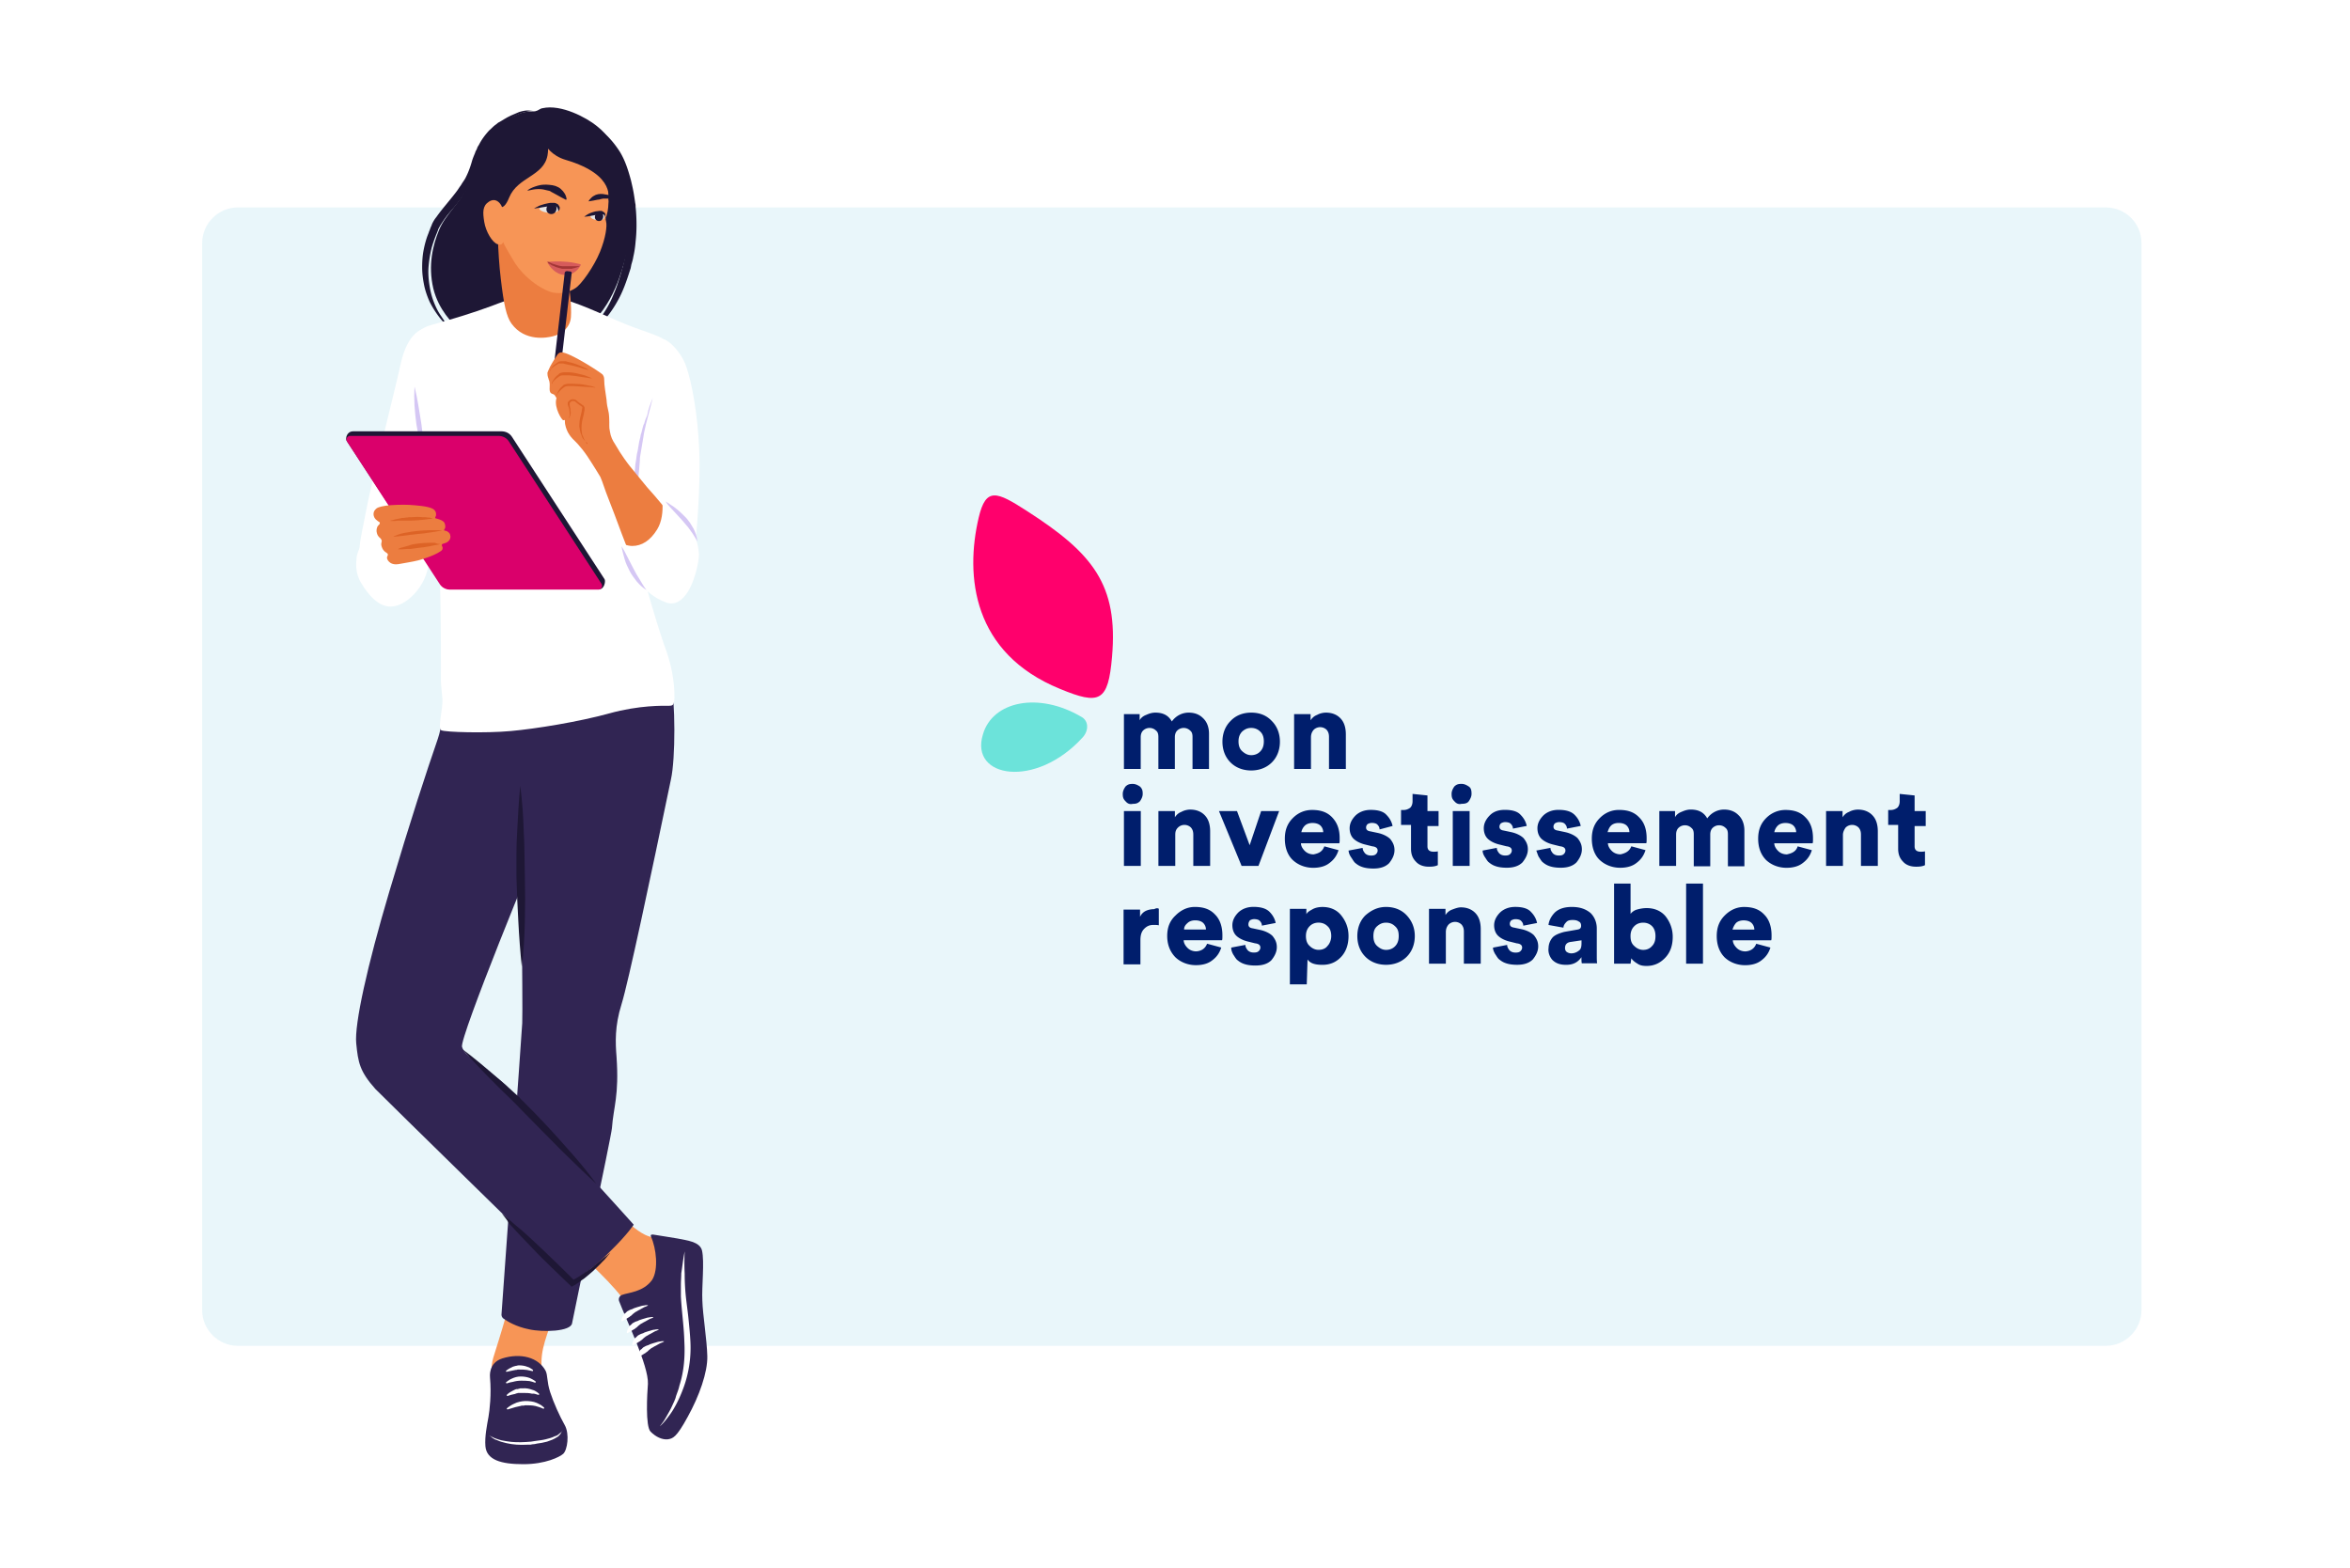 <svg xmlns="http://www.w3.org/2000/svg" viewBox="0 0 700 467"><path fill="#fff" d="M0 0h700v467H0z"></path><path fill="#d5eef6" d="M627.27 61.79H70.84c-5.82 0-10.62 4.79-10.62 10.62v317.83c0 5.82 4.79 10.62 10.62 10.62h556.43c5.82 0 10.62-4.79 10.62-10.62V72.41c0-5.94-4.79-10.62-10.62-10.62Z" opacity=".5"></path><path fill="#001e6c" d="M339.81 229.04h-5.02v-16.33h4.68v1.83c.34-.68 1.03-1.26 1.94-1.6 1.03-.46 1.83-.68 2.74-.68 2.28 0 3.88.8 4.91 2.63 1.14-1.6 2.97-2.63 5.02-2.63 1.6 0 3.08.46 4.22 1.6 1.14 1.03 1.83 2.63 1.83 4.68v10.5h-4.91v-9.48c0-.8-.11-1.48-.69-1.94-.46-.46-1.14-.8-1.94-.8s-1.48.34-1.94.8-.69 1.14-.69 1.94v9.48h-4.91v-9.48c0-.8-.11-1.48-.69-1.94-.46-.46-1.14-.8-1.94-.8s-1.48.34-1.94.8-.69 1.14-.69 1.94v9.48Zm32.88-16.78c2.51 0 4.57.8 6.16 2.51 1.6 1.6 2.4 3.77 2.4 6.16s-.8 4.57-2.4 6.16c-1.6 1.6-3.77 2.4-6.16 2.4s-4.57-.8-6.16-2.4c-1.6-1.6-2.4-3.77-2.4-6.16s.8-4.57 2.4-6.16c1.6-1.71 3.77-2.51 6.16-2.51Zm0 12.67c1.03 0 1.94-.34 2.63-1.03.69-.68 1.14-1.6 1.14-3.08 0-1.26-.34-2.28-1.14-2.97-.69-.68-1.6-1.03-2.63-1.03s-1.83.34-2.63 1.03c-.69.68-1.14 1.6-1.14 2.97 0 1.26.34 2.28 1.14 2.97.91.8 1.71 1.14 2.63 1.14Zm17.81-5.25v9.36h-5.02v-16.33h4.91v1.83c.46-.68 1.03-1.26 1.94-1.6.8-.46 1.83-.68 2.63-.68 1.94 0 3.42.68 4.45 1.83s1.48 2.74 1.48 4.68v10.27h-5.02v-9.48c0-.8-.11-1.48-.69-2.17-.46-.46-1.14-.8-1.94-.8s-1.48.34-1.94.8c-.57.68-.8 1.37-.8 2.28Zm-55.26 18.95c-.69-.68-.8-1.26-.8-2.17 0-.8.34-1.48.8-2.17.69-.68 1.26-.8 2.17-.8.8 0 1.48.34 2.17.8.69.68.8 1.26.8 2.17 0 .8-.34 1.48-.8 2.17-.69.68-1.26.8-2.17.8-.91.23-1.6-.11-2.17-.8Zm4.57 19.29h-5.02v-16.33h5.02v16.33Zm10.27-9.25v9.25h-5.02v-16.33h4.91v1.83c.46-.68 1.03-1.26 1.94-1.6.8-.46 1.83-.68 2.63-.68 1.94 0 3.42.68 4.45 1.83s1.48 2.74 1.48 4.68v10.27h-5.02v-9.25c0-.8-.11-1.48-.69-2.17-.46-.46-1.14-.8-1.94-.8s-1.48.34-1.94.8c-.69.68-.8 1.37-.8 2.17Zm30.94-7.08-6.16 16.33h-5.02l-6.74-16.33h5.37l3.77 10.16 3.42-10.16h5.37Zm13.47 10.5 4.22 1.14c-.46 1.48-1.26 2.74-2.63 3.77-1.26 1.03-2.97 1.48-4.91 1.48-2.28 0-4.45-.8-6.05-2.28-1.6-1.48-2.4-3.77-2.4-6.39s.8-4.57 2.4-6.16c1.6-1.6 3.54-2.4 5.71-2.4 2.63 0 4.57.68 6.05 2.28 1.48 1.6 2.17 3.54 2.17 6.16 0 .8 0 1.26-.11 1.48h-11.42c0 .8.46 1.6 1.14 2.28s1.6 1.03 2.63 1.03c1.71-.34 2.63-.91 3.2-2.4Zm-6.85-4.22h6.51c0-.8-.34-1.48-.8-1.94s-1.26-.8-2.4-.8c-1.03 0-1.83.34-2.28.8a3.66 3.66 0 0 0-1.03 1.94Zm14.04 5.48 4.22-.8c0 .68.34 1.14.69 1.6.46.46 1.03.68 1.83.68.69 0 1.14-.11 1.48-.46s.46-.68.46-1.03c0-.68-.46-1.14-1.6-1.26l-1.83-.46c-1.6-.34-2.97-1.03-3.77-1.83-.8-.8-1.14-1.94-1.14-3.08 0-1.48.69-2.74 1.83-3.88 1.14-1.03 2.63-1.6 4.45-1.6 2.17 0 3.77.46 4.68 1.48 1.03 1.03 1.6 2.17 1.83 3.31l-3.88 1.03c0-.68-.34-1.14-.69-1.48s-1.03-.46-1.6-.46c-.46 0-.8.11-1.26.34-.34.34-.46.68-.46 1.03 0 .68.46 1.03 1.26 1.14l2.17.46c1.6.34 2.97 1.03 3.77 1.83.8 1.03 1.26 1.94 1.26 3.31 0 1.48-.69 2.74-1.6 3.88-1.14 1.14-2.74 1.6-4.68 1.6-1.14 0-2.28-.11-3.31-.46-1.03-.34-1.6-.8-2.17-1.26-.46-.46-.8-1.14-1.14-1.6-.69-1.03-.69-1.48-.8-2.05Zm23.52-16.44v4.68h3.31v4.45h-3.31v6.05c0 1.14.69 1.6 1.83 1.6.34 0 .8 0 1.26-.11v4.11c-.69.34-1.48.46-2.63.46-1.6 0-2.97-.46-3.88-1.48-1.03-1.03-1.48-2.28-1.48-3.88v-7.08h-2.97v-4.45h.8c.8 0 1.48-.34 1.94-.68.46-.46.69-1.14.69-1.94v-2.17l4.45.46Zm7.99 1.71c-.69-.68-.8-1.26-.8-2.17 0-.8.34-1.48.8-2.17.69-.68 1.26-.8 2.17-.8.8 0 1.48.34 2.17.8s.8 1.26.8 2.17c0 .8-.34 1.48-.8 2.17-.46.68-1.26.8-2.17.8-.91.23-1.6-.11-2.17-.8Zm4.57 19.29h-5.02v-16.33h5.02v16.33Zm3.88-4.57 4.22-.8c0 .68.34 1.14.69 1.6.46.46 1.03.68 1.83.68.69 0 1.14-.11 1.48-.46s.46-.68.46-1.03c0-.68-.46-1.14-1.6-1.26l-1.83-.46c-1.6-.34-2.97-1.03-3.77-1.83-.8-.8-1.14-1.94-1.14-3.08 0-1.48.69-2.74 1.83-3.88s2.63-1.6 4.45-1.6c2.17 0 3.77.46 4.68 1.48 1.03 1.03 1.6 2.17 1.83 3.31l-4.11.8c0-.68-.34-1.14-.69-1.48s-1.03-.46-1.6-.46c-.46 0-.8.11-1.26.34-.34.34-.46.68-.46 1.03 0 .68.46 1.03 1.26 1.14l2.17.46c1.6.34 2.97 1.03 3.77 1.83.8 1.03 1.26 1.94 1.26 3.31 0 1.48-.69 2.74-1.6 3.88-1.14 1.14-2.74 1.6-4.68 1.6-1.14 0-2.28-.11-3.31-.46-1.03-.34-1.6-.8-2.17-1.26-.46-.46-.8-1.14-1.14-1.6-.46-.8-.57-1.26-.57-1.83Zm15.98 0 4.22-.8c0 .68.34 1.14.69 1.6.46.46 1.03.68 1.83.68.69 0 1.14-.11 1.48-.46.34-.34.46-.68.46-1.03 0-.68-.46-1.14-1.6-1.26l-1.83-.46c-1.6-.34-2.97-1.03-3.77-1.83-.8-.8-1.14-1.94-1.14-3.08 0-1.48.69-2.74 1.83-3.88 1.14-1.03 2.63-1.6 4.45-1.6 2.17 0 3.77.46 4.79 1.48 1.03 1.03 1.6 2.17 1.83 3.31l-4.11.8c0-.68-.34-1.14-.69-1.48s-1.03-.46-1.6-.46c-.46 0-.8.11-1.26.34-.34.34-.46.68-.46 1.03 0 .68.46 1.03 1.26 1.14l2.17.46c1.6.34 2.97 1.03 3.77 1.83.8 1.03 1.26 1.94 1.26 3.31 0 1.48-.69 2.74-1.6 3.88-1.14 1.14-2.74 1.6-4.68 1.6-1.14 0-2.28-.11-3.31-.46-1.03-.34-1.6-.8-2.17-1.26-.46-.46-.8-1.14-1.14-1.6-.34-.8-.46-1.26-.69-1.83Zm28.31-1.26 4.22 1.14c-.46 1.48-1.26 2.74-2.63 3.77-1.26 1.03-2.97 1.48-4.91 1.48-2.28 0-4.45-.8-6.05-2.28-1.6-1.48-2.4-3.77-2.4-6.39s.8-4.57 2.4-6.16c1.6-1.6 3.54-2.4 5.71-2.4 2.63 0 4.57.68 6.05 2.28 1.48 1.48 2.17 3.54 2.17 6.16 0 .8 0 1.26-.11 1.48h-11.42c0 .8.46 1.6 1.14 2.28s1.6 1.03 2.63 1.03c1.48-.34 2.63-.91 3.2-2.4Zm-7.08-4.22h6.51c0-.8-.34-1.48-.8-1.94s-1.26-.8-2.4-.8c-1.03 0-1.83.34-2.28.8-.57.57-.8 1.26-1.03 1.94Zm20.44 10.05h-5.02v-16.33h4.68v1.83c.34-.68 1.03-1.26 1.94-1.6 1.03-.46 1.83-.68 2.74-.68 2.28 0 3.88.8 4.91 2.63 1.14-1.6 2.97-2.63 5.02-2.63 1.6 0 3.08.46 4.22 1.6 1.14 1.03 1.83 2.63 1.83 4.68v10.62h-4.91v-9.48c0-.8-.11-1.48-.69-1.94-.46-.46-1.14-.8-1.94-.8s-1.48.34-1.94.8-.69 1.14-.69 1.94v9.48h-4.91v-9.48c0-.8-.11-1.48-.69-1.94-.46-.46-1.14-.8-1.94-.8s-1.48.34-1.94.8-.69 1.14-.69 1.94v9.36Zm36.19-5.82 4.22 1.14c-.46 1.48-1.26 2.74-2.63 3.77-1.26 1.03-2.97 1.48-4.91 1.48-2.28 0-4.45-.8-6.05-2.28-1.6-1.6-2.4-3.77-2.4-6.39s.8-4.57 2.4-6.16c1.6-1.6 3.65-2.4 5.71-2.4 2.63 0 4.57.68 6.05 2.28 1.48 1.48 2.17 3.54 2.17 6.16 0 .8 0 1.26-.11 1.48h-11.42c0 .8.46 1.6 1.14 2.28s1.6 1.03 2.63 1.03c1.6-.34 2.74-.91 3.2-2.4Zm-6.96-4.22h6.51c0-.8-.34-1.48-.8-1.94s-1.26-.8-2.4-.8c-1.03 0-1.83.34-2.28.8a3.66 3.66 0 0 0-1.03 1.94Zm20.44.8v9.25h-5.02v-16.33h4.91v1.83c.46-.68 1.03-1.26 1.94-1.6.8-.46 1.83-.68 2.63-.68 1.94 0 3.42.68 4.45 1.83s1.48 2.74 1.48 4.68v10.27h-5.02v-9.25c0-.8-.11-1.48-.69-2.17-.46-.46-1.14-.8-1.94-.8s-1.48.34-1.94.8c-.46.68-.8 1.37-.8 2.17Zm21.35-11.76v4.68h3.31v4.45h-3.31v6.05c0 1.14.69 1.6 1.83 1.6.34 0 .8 0 1.26-.11v4.11c-.69.34-1.48.46-2.63.46-1.6 0-2.97-.46-3.88-1.48-1.03-1.03-1.48-2.28-1.48-3.88v-7.08h-2.97v-4.45h.8c.8 0 1.48-.34 1.94-.68.46-.46.69-1.14.69-1.94v-2.17l4.45.46ZM345.18 270.7v4.91c-.46-.11-1.03-.11-1.6-.11-1.14 0-1.94.34-2.74 1.14-.8.8-1.14 1.83-1.14 3.42v7.19h-5.02v-16.33h4.91v2.17c.34-.8 1.03-1.48 1.83-1.83.8-.34 1.6-.46 2.4-.46.57-.34 1.03-.34 1.37-.11Zm14.38 10.39 4.22 1.14c-.46 1.48-1.26 2.74-2.63 3.77-1.26 1.03-2.97 1.48-4.91 1.48-2.28 0-4.45-.8-6.05-2.28-1.6-1.6-2.51-3.77-2.51-6.39s.8-4.57 2.51-6.16c1.6-1.6 3.54-2.51 5.71-2.51 2.63 0 4.57.68 6.05 2.28 1.48 1.48 2.17 3.65 2.17 6.16 0 .8 0 1.26-.11 1.48h-11.42c0 .8.46 1.6 1.14 2.28s1.6 1.03 2.63 1.03c1.48-.11 2.63-.8 3.2-2.28Zm-6.85-4.22h6.51c0-.8-.34-1.48-.8-1.94s-1.26-.8-2.4-.8c-1.03 0-1.83.34-2.28.8-.8.68-1.03 1.26-1.03 1.94Zm14.04 5.37 4.22-.8c0 .68.34 1.14.69 1.6.46.46 1.03.68 1.83.68.69 0 1.14-.11 1.48-.46.34-.34.46-.68.46-1.03 0-.68-.46-1.14-1.6-1.26l-1.83-.46c-1.6-.34-2.97-1.03-3.77-1.83-.8-.8-1.14-1.94-1.14-3.08 0-1.48.69-2.74 1.83-3.88 1.14-1.03 2.63-1.6 4.45-1.6 2.17 0 3.77.46 4.79 1.48 1.03 1.03 1.6 2.17 1.83 3.31l-4.11.8c0-.68-.34-1.14-.69-1.48s-1.03-.46-1.6-.46c-.46 0-.8.11-1.26.34-.34.46-.46.8-.46 1.26 0 .68.46 1.03 1.26 1.14l2.17.46c1.6.34 2.97 1.03 3.77 1.83.8 1.03 1.26 1.94 1.26 3.31 0 1.48-.69 2.74-1.6 3.88-1.14 1.14-2.74 1.6-4.79 1.6-1.14 0-2.28-.11-3.31-.46-1.03-.34-1.6-.8-2.17-1.26-.46-.46-.8-1.14-1.14-1.6-.46-.91-.57-1.37-.57-2.05Zm22.49 10.96h-5.02v-22.49h4.91v1.6c.34-.68 1.03-1.03 1.83-1.48s1.83-.68 2.97-.68c2.28 0 4.22.8 5.59 2.51 1.26 1.6 2.17 3.54 2.17 6.16 0 2.4-.69 4.57-2.17 6.16-1.48 1.6-3.31 2.4-5.59 2.4s-3.65-.46-4.45-1.6l-.23 7.42Zm6.16-11.42c.69-.68 1.14-1.83 1.14-2.97 0-1.26-.34-2.28-1.14-2.97-.69-.68-1.6-1.03-2.63-1.03s-1.94.34-2.63 1.03-1.14 1.6-1.14 2.97c0 1.26.34 2.28 1.14 2.97.69.68 1.6 1.14 2.63 1.14s2.05-.34 2.63-1.14Zm17.47-11.64c2.4 0 4.57.8 6.16 2.51s2.4 3.77 2.4 6.16-.8 4.57-2.4 6.16c-1.6 1.6-3.77 2.4-6.16 2.4s-4.57-.8-6.16-2.4c-1.6-1.6-2.4-3.77-2.4-6.16s.8-4.57 2.4-6.16c1.83-1.6 3.77-2.51 6.16-2.51Zm0 12.79c1.03 0 1.94-.34 2.63-1.03.69-.68 1.14-1.6 1.14-3.08s-.34-2.28-1.14-2.97c-.69-.68-1.6-1.03-2.63-1.03s-1.83.34-2.63 1.03c-.8.68-1.14 1.6-1.14 2.97 0 1.26.34 2.28 1.14 2.97.91.8 1.71 1.14 2.63 1.14Zm17.81-5.25v9.36h-5.02v-16.33h4.91v1.83c.46-.68 1.03-1.26 1.94-1.6s1.83-.68 2.63-.68c1.94 0 3.42.68 4.45 1.83s1.48 2.74 1.48 4.68v10.27h-5.02v-9.48c0-.8-.11-1.48-.69-2.17-.46-.46-1.14-.8-1.94-.8s-1.48.34-1.94.8c-.57.68-.8 1.37-.8 2.28Zm14.04 4.57 4.22-.8c0 .68.34 1.14.69 1.6.46.46 1.03.68 1.83.68.69 0 1.14-.11 1.48-.46.34-.34.46-.68.46-1.03 0-.68-.46-1.14-1.6-1.26l-1.83-.46c-1.6-.34-2.97-1.03-3.77-1.83-.8-.8-1.14-1.94-1.14-3.08 0-1.48.69-2.74 1.83-3.88 1.14-1.03 2.63-1.6 4.45-1.6 2.17 0 3.77.46 4.68 1.48 1.03 1.03 1.6 2.17 1.83 3.31l-4.11.8c0-.68-.34-1.14-.69-1.48s-1.03-.46-1.6-.46c-.46 0-.8.11-1.26.34-.34.34-.46.68-.46 1.03 0 .68.46 1.03 1.26 1.14l2.17.46c1.6.34 2.97 1.03 3.77 1.83.8 1.03 1.26 1.94 1.26 3.31 0 1.48-.69 2.74-1.6 3.88-1.14 1.14-2.74 1.6-4.68 1.6-1.14 0-2.28-.11-3.31-.46-1.03-.34-1.6-.8-2.17-1.26-.46-.46-.8-1.14-1.14-1.6-.34-.68-.57-1.14-.57-1.83Zm16.55.23c0-1.26.46-2.4 1.26-3.31.8-.8 2.17-1.26 3.42-1.6l3.88-.68c.8-.11 1.14-.46 1.14-1.14 0-.46-.11-1.03-.69-1.26-.46-.34-1.03-.46-1.83-.46s-1.48.11-1.94.68c-.46.46-.8 1.03-.8 1.6l-4.45-.8c.11-1.26.8-2.63 1.94-3.77 1.26-1.14 2.97-1.6 5.02-1.6 2.51 0 4.22.68 5.59 1.83 1.14 1.14 1.83 2.74 1.83 4.57v7.99c0 1.03 0 1.83.11 2.4h-4.57c-.11-.46-.11-1.03-.11-1.83-1.03 1.48-2.4 2.28-4.57 2.28-1.83 0-3.08-.46-4.11-1.48-.68-.8-1.26-1.94-1.14-3.42Zm6.85 1.48c.8 0 1.6-.34 2.17-.8.69-.46.8-1.26.8-2.4v-.68l-3.08.46c-1.26.11-1.83.8-1.83 1.83 0 .46.11.8.46 1.14.34.23.8.46 1.48.46Zm17.58 3.08h-4.91v-23.86h4.91v9.02c.34-.46 1.03-1.03 1.83-1.26s1.83-.46 2.97-.46c2.28 0 4.22.8 5.59 2.4 1.26 1.6 2.17 3.65 2.17 6.16s-.69 4.57-2.17 6.16c-1.48 1.6-3.31 2.51-5.59 2.51-1.03 0-1.94-.11-2.74-.68-.8-.46-1.48-1.03-1.83-1.6l-.23 1.6Zm7.42-8.22c0-1.26-.34-2.28-1.03-2.97-.69-.68-1.6-1.03-2.63-1.03s-1.94.34-2.63 1.03c-.69.68-1.14 1.6-1.14 2.97s.34 2.28 1.14 2.97c.69.68 1.6 1.14 2.63 1.14s1.94-.34 2.63-1.14c.68-.68 1.03-1.6 1.03-2.97Zm14.04 8.22h-4.91v-23.86h5.02v23.86h-.11Zm15.98-5.94 4.22 1.14c-.46 1.48-1.26 2.74-2.63 3.77-1.26 1.03-2.97 1.48-4.91 1.48-2.28 0-4.45-.8-6.05-2.28-1.6-1.6-2.4-3.77-2.4-6.39s.8-4.57 2.4-6.16c1.6-1.6 3.54-2.51 5.71-2.51 2.63 0 4.57.68 6.05 2.28 1.48 1.48 2.17 3.65 2.17 6.16 0 .8 0 1.26-.11 1.48h-11.42c0 .8.46 1.6 1.14 2.28s1.6 1.03 2.63 1.03c1.48-.11 2.63-.8 3.2-2.28Zm-7.08-4.22h6.51c0-.8-.34-1.48-.8-1.94s-1.26-.8-2.4-.8c-1.03 0-1.83.34-2.28.8-.57.68-.8 1.26-1.03 1.94Z"></path><path fill="#ff006c" d="M315.72 205.18c11.87 4.91 14.38 3.88 15.53-9.59 1.83-21.35-5.59-30.71-25.34-43.38-9.02-5.82-12.22-7.19-14.38 1.94-4.11 17.47-1.83 40.41 24.2 51.03Z"></path><path fill="#6ce3da" d="M322.46 219.68c1.83-1.94 1.94-4.91-.34-6.16-12.79-7.53-26.49-4.68-29.34 5.25-4 13.01 15.75 16.21 29.68.91Z"></path><path fill="#f79556" d="M169.48 377.57h-15.64c0 .46-.11.8-.11 1.14-.46 5.94-5.59 21.81-6.51 24.77-.91 2.74-1.14 4.79-.11 9.48 1.94 9.25 11.19 10.05 14.38 7.88 3.31-2.17.57-5.14-.11-13.13-.57-5.94 1.71-9.93 3.88-17.24.57-2.05 2.17-6.85 4.22-12.9ZM202.93 382.48c.11-1.03-.34-5.59-.69-9.13-.23-2.28-2.05-4-4.34-4.22-1.83-.11-3.88-.46-5.82-1.37-5.25-2.63-10.85-9.82-17.81-17.24l-11.87 14.61c7.08 5.48 12.22 10.05 13.59 11.42 6.96 6.74 13.36 13.36 14.27 20.21.57 6.85 12.44-12.56 12.67-14.27Z"></path><path fill="#312553" d="M145.96 410.33c0-.23-.57-4.34 3.65-5.71 5.48-1.71 10.73-.34 12.9 3.65.69 1.37.34 3.2 1.37 6.39s2.85 7.19 4.34 9.82c1.48 2.63.8 7.42-.46 8.56-1.03.91-5.25 3.08-11.87 3.08s-10.96-1.26-11.3-5.37c-.23-2.85.46-6.16.91-8.68.34-1.94.91-6.74.46-11.76ZM199.73 201.99c-1.37-6.28-4.45-16.9-4.45-16.9s-3.88 3.08-17.12 7.76-17.01 2.51-18.49 4c-1.37 1.6-3.77 37.79-4.22 44.18s.34 57.88.11 63.7c-.11 2.4-6.16 86.54-6.16 86.54-.11.57.11 1.14.57 1.48 1.14.8 3.65 2.4 7.65 3.2 4.11.91 12.44.68 12.79-1.83.34-2.05 11.76-56.05 11.87-58.11.46-6.39 2.17-9.59 1.37-21.23-.34-4.22-.57-9.13 1.48-15.64 2.05-6.62 8.56-37.33 14.73-67.01 1.37-6.16 1.37-23.29-.11-30.14Z"></path><path fill="#312553" d="M188.77 364.78s-35.62-39.61-39.96-43.15c-7.08-5.82-10.39-7.19-11.19-9.82-.8-2.63 22.15-58.91 24.66-63.93 2.51-4.91 2.63-51.37 2.63-51.37s-24.32 2.74-29 2.05c-4.68-.8-4 1.71-3.54 4.79v.57s.23 9.59-1.94 16.1c-3.42 9.93-7.99 23.75-14.5 45.67s-10.39 39.39-9.82 45.09c.57 5.71 1.03 8.33 5.71 13.59.91 1.03 58.57 57.42 58.57 57.42s5.48-2.97 11.42-9.13c5.14-5.02 6.96-7.88 6.96-7.88Z"></path><path fill="#1e1735" d="M149.5 361.47c1.03.8 1.94 1.6 2.85 2.4s1.83 1.6 2.85 2.4c1.83 1.6 3.65 3.31 5.48 5.02s3.54 3.42 5.37 5.14c1.71 1.71 3.54 3.42 5.25 5.25l-1.03-.11c.11-.11.23-.11.34-.23s.23-.11.34-.23c.23-.11.57-.34.8-.46s.57-.34.8-.46l.34-.23.34-.23a69.46 69.46 0 0 0 2.97-2.05c.23-.23.46-.34.69-.57.23-.23.46-.34.69-.57l.69-.57.69-.57c.46-.34.91-.8 1.48-1.14.46-.34.91-.8 1.37-1.14-.23.23-.34.46-.57.68s-.34.46-.57.68l-.57.68c-.23.23-.46.46-.69.68-.8.91-1.71 1.71-2.63 2.63-.91.8-1.83 1.6-2.85 2.4l-.34.23-.34.23c-.23.23-.46.34-.8.57-.23.23-.57.34-.8.57-.11.11-.23.11-.34.23s-.23.11-.46.23l-.57.34-.46-.46c-1.83-1.71-3.54-3.42-5.37-5.14-1.71-1.71-3.54-3.42-5.25-5.25s-3.42-3.54-5.14-5.37c-.8-.91-1.71-1.83-2.51-2.74-.46-.91-1.26-1.83-2.06-2.85Z"></path><path fill="#fff" d="M167.54 426.09c-.11.23-.34.34-.46.57-.23.11-.34.34-.57.46-.34.34-.8.57-1.26.68-.91.46-1.83.68-2.74.91-.91.23-1.94.34-2.85.46-.46.11-1.03.11-1.48.23-.46 0-1.03.11-1.48.11-1.94.11-3.88.11-5.82-.23-.91-.11-1.94-.34-2.85-.68-.46-.11-.91-.34-1.37-.57-.23-.11-.46-.23-.69-.34l-.11-.11h-.11c.11 0 .23.11.34.23-.11-.11-.11-.23-.23-.23l.11.11.11.11c.23.11.34.34.57.46.46.34.91.57 1.37.68.91.46 1.94.68 2.85.91 1.94.46 4 .57 6.05.46h.8c.23 0 .46 0 .8-.11.46 0 1.03-.11 1.48-.23.46-.11 1.03-.11 1.48-.23.46-.11 1.03-.23 1.48-.34 1.03-.34 1.94-.68 2.85-1.26.46-.23.8-.57 1.14-1.03 0-.11.34-.57.57-1.03ZM158.52 408.39c.23.11.34-.23.23-.34s-.23-.23-.46-.34c-.34-.23-.69-.46-1.14-.57-.8-.34-1.71-.46-2.51-.46-.23 0-.46 0-.69.11-.23 0-.46.11-.57.11-.46.11-.8.23-1.14.46-.57.23-1.03.57-1.48.91-.11.11 0 .34.11.34.57-.11 1.14-.23 1.6-.34.34-.11.69-.11 1.14-.23.23 0 .34 0 .57-.11h.57c.69 0 1.48 0 2.17.11.57.11 1.03.23 1.6.34ZM159.32 411.82c.23.11.34-.23.23-.34s-.34-.23-.46-.34c-.34-.23-.8-.46-1.26-.68-.91-.34-1.83-.46-2.74-.46s-1.83.23-2.74.68c-.57.23-1.14.68-1.6 1.03-.11.11 0 .34.23.34.57-.23 1.14-.34 1.83-.46.8-.23 1.6-.34 2.4-.34s1.6 0 2.51.11c.46.11 1.03.23 1.6.46ZM160.34 415.47c.23.11.34-.23.23-.34-.23-.11-.34-.34-.57-.46-.46-.34-.91-.57-1.37-.68-.91-.34-1.94-.57-2.97-.46h-.69l-.34.11c-.11 0-.23 0-.34.11h-.46c-.11 0-.23.11-.34.11-.23.11-.46.23-.69.34-.69.34-1.26.68-1.83 1.26-.11.11 0 .34.23.34.69-.23 1.37-.46 2.05-.57.11 0 .23 0 .34-.11l.34-.11c.11 0 .23 0 .34-.11h1.6c.91 0 1.71 0 2.63.23.46-.11 1.14.11 1.83.34ZM161.83 419.58c.23.11.34-.23.23-.34-.23-.23-.46-.34-.69-.57-.46-.34-1.03-.57-1.48-.8-1.03-.46-2.28-.57-3.42-.57-.57 0-1.14.11-1.71.23-.57.11-1.14.34-1.6.57-.8.34-1.48.8-2.17 1.37-.11.11 0 .34.23.34.8-.23 1.48-.46 2.28-.68.46-.11 1.03-.23 1.48-.34.11 0 .23 0 .34-.11h.34c.23 0 .46 0 .8-.11 1.03 0 2.05 0 3.08.23.8.23 1.6.46 2.28.8Z"></path><path fill="#1e1735" d="M177.58 352.57c-3.54-3.2-6.85-6.51-10.27-9.82-3.31-3.31-6.62-6.74-9.93-10.05-1.6-1.71-3.31-3.31-4.91-5.02-1.71-1.6-3.42-3.31-5.02-4.91-3.31-3.31-6.62-6.74-9.7-10.27 3.77 2.85 7.42 5.94 10.96 9.02.91.8 1.83 1.48 2.63 2.28.91.8 1.71 1.6 2.63 2.4.46.34.91.8 1.26 1.26.46.46.91.8 1.26 1.26l2.51 2.51c3.31 3.42 6.51 6.85 9.59 10.39 3.2 3.54 6.28 7.19 9.02 10.96Z"></path><path fill="#312553" d="M193.91 368.32c-.23-.57.23-.68.8-.57 1.94.34 5.25.8 7.08 1.14 2.74.57 6.62.91 7.31 3.54.8 3.42-.11 10.85.11 14.96.11 4.11 1.37 11.76 1.48 16.55.11 4.79-2.4 11.87-5.82 18.04-3.42 6.28-4.45 6.51-6.05 6.74-1.6.11-3.42-.68-5.02-2.28s-1.03-11.3-.8-14.27c.23-5.37-6.62-19.41-8.56-24.55-.34-.8.11-1.71.91-1.94 1.71-.68 6.28-.8 8.9-4.45 1.94-3.08 1.26-9.36-.34-12.9Z"></path><path fill="#fff" d="M185.12 393.55c0-.46.11-.91.34-1.37.11-.23.23-.34.34-.57s.23-.34.46-.46l.46-.46c.11-.11.34-.23.57-.34.34-.23.8-.34 1.14-.46.34-.23.8-.34 1.14-.46s.8-.23 1.14-.34c.34-.11.8-.23 1.14-.23.34-.11.8-.11 1.14-.11v.11c-.34.23-.69.34-1.03.46l-1.03.57c-.34.23-.69.34-1.03.57-.34.23-.69.34-.91.57-.34.23-.57.46-.8.68-.11.11-.23.23-.46.34-.11.11-.23.23-.46.34-.57.34-1.26.8-1.94 1.14h-.23ZM186.72 397.09c0-.46.11-.91.34-1.37.11-.23.23-.34.34-.57s.23-.34.46-.46l.46-.46c.11-.11.34-.23.57-.34.34-.23.8-.34 1.14-.46.34-.23.8-.34 1.14-.46s.8-.23 1.14-.34c.34-.11.8-.23 1.14-.23.34-.11.8-.11 1.14-.11v.11c-.34.23-.69.34-1.03.46l-1.03.57c-.34.23-.69.34-1.03.57-.34.23-.69.34-.91.57-.34.23-.57.46-.8.68-.11.11-.23.23-.46.34-.11.11-.23.23-.46.34-.57.34-1.26.8-1.94 1.14h-.23ZM188.31 400.75c0-.46.11-.91.34-1.37.11-.23.23-.34.34-.57s.23-.34.46-.46l.46-.46c.11-.11.34-.23.57-.34.34-.23.8-.34 1.14-.46.34-.23.8-.34 1.14-.46s.8-.23 1.14-.34c.34-.11.8-.23 1.14-.23.34-.11.8-.11 1.14-.11v.11c-.34.23-.69.34-1.03.46l-1.03.57c-.34.23-.69.34-1.03.57-.34.23-.69.34-.91.57-.34.23-.57.46-.8.68-.11.11-.23.23-.46.34-.11.11-.23.23-.46.34-.57.34-1.26.8-1.94 1.14h-.23ZM189.91 404.28c0-.46.11-.91.34-1.37.11-.23.23-.34.34-.57s.23-.34.46-.46l.46-.46c.11-.11.34-.23.57-.34.34-.23.8-.34 1.14-.46.34-.23.8-.34 1.14-.46s.8-.23 1.14-.34c.34-.11.8-.23 1.14-.23.34-.11.8-.11 1.14-.11v.11c-.34.23-.69.34-1.03.46l-1.03.57c-.34.23-.69.34-1.03.57-.34.23-.69.34-.91.57-.34.23-.57.46-.8.68-.11.11-.23.23-.46.34-.11.11-.23.23-.46.34-.57.34-1.26.8-1.94 1.14h-.23ZM203.95 372.66a68.86 68.86 0 0 0 0 6.74c0 2.28.11 4.45.34 6.74.23 2.17.57 4.45.8 6.74.23 2.28.46 4.57.57 6.85s0 4.57-.34 6.85c-.34 2.28-.91 4.57-1.71 6.74-.8 2.17-1.71 4.22-2.85 6.16-.57 1.03-1.26 1.94-1.94 2.85-.69.91-1.48 1.83-2.28 2.51.34-.46.69-.91 1.03-1.37.34-.46.57-.91.91-1.48.57-1.03 1.14-1.94 1.6-2.97.23-.46.46-1.03.69-1.48.23-.57.46-1.03.57-1.6.34-1.03.8-2.05 1.03-3.2 1.37-4.22 1.71-8.68 1.48-13.13-.11-4.45-.8-8.9-1.03-13.47v-3.42c0-1.14.11-2.28.11-3.42.34-2.17.57-4.45 1.03-6.62Z"></path><path fill="#1e1735" d="M155.43 287.95c-.46-4.45-.8-8.9-1.03-13.47-.23-4.45-.46-8.9-.57-13.47v-6.74c0-2.28.11-4.45.23-6.74.23-4.45.46-9.02.91-13.47.57 4.45.91 8.9 1.03 13.47.11 2.28.23 4.45.23 6.74l.11 6.74c.11 4.45.11 8.9 0 13.47s-.34 9.02-.91 13.47ZM159.43 33.14c1.03-.23 1.37-.8 2.17-.91 5.59-1.26 13.13 2.85 16.1 5.25 7.08 5.48 8.45 14.5 9.36 20.55 1.6 10.16-.57 18.15-1.03 19.75-1.6 5.59-4.79 16.9-15.75 22.83-9.02 4.91-18.27 3.2-21.01 2.74-3.42-.57-8.33-1.6-12.9-5.59-1.48-1.37-5.71-5.37-7.31-11.87-1.6-6.96-.11-12.9 1.71-17.35 2.05-4.91 5.94-7.53 9.7-14.84 2.51-5.02 1.48-12.67 11.87-18.72 4.22-2.4 5.37-1.48 7.08-1.83Z"></path><path fill="#1e1735" d="M134.2 97.87c-1.37-1.03-2.51-2.28-3.54-3.65a28.824 28.824 0 0 1-2.74-4.45c-.69-1.6-1.26-3.2-1.6-4.91-.34-1.71-.57-3.42-.57-5.25 0-1.71.11-3.54.46-5.25.34-1.71.8-3.42 1.48-5.02.11-.46.34-.8.46-1.26l.23-.57c.11-.23.23-.46.23-.57.34-.8.8-1.6 1.37-2.28 1.03-1.48 2.17-2.85 3.2-4.11 1.03-1.26 2.17-2.63 3.08-3.88.23-.34.46-.68.69-1.03l.34-.46.34-.57c.23-.34.46-.68.69-1.03l.34-.57.11-.23c0-.11.11-.11.11-.23.69-1.37 1.26-2.97 1.71-4.57.23-.8.57-1.6.91-2.4.11-.46.34-.8.57-1.26.11-.46.34-.8.57-1.14.8-1.6 1.83-2.97 3.08-4.34.69-.57 1.26-1.26 1.94-1.71l.57-.46c.11-.11.34-.23.57-.34l1.14-.68c.34-.23.8-.46 1.14-.68l1.14-.57c.8-.34 1.6-.68 2.4-1.03.8-.23 1.71-.46 2.51-.46.91 0 1.71.23 2.51.11-.46.11-.8.11-1.26.11s-.8 0-1.26.11c-.8.11-1.6.34-2.4.68-.8.34-1.48.68-2.17 1.14l-1.03.68c-.34.23-.69.46-1.03.68l-1.03.8c-.11.11-.34.23-.46.34l-.46.46-1.71 1.71c-1.03 1.26-1.94 2.63-2.63 4.11-.69 1.48-1.14 2.97-1.6 4.68-.46 1.6-.91 3.31-1.71 4.91 0 .11-.11.23-.11.34l-.11.23-.34.57c-.23.34-.46.8-.69 1.14l-.34.57-.34.57c-.23.34-.46.68-.69 1.03-1.03 1.37-2.05 2.74-3.2 4.11-1.14 1.26-2.17 2.51-3.08 3.88-.46.68-.91 1.37-1.26 2.05-.11.23-.23.34-.23.57l-.23.57c-.11.34-.34.8-.46 1.14-.57 1.48-1.14 3.08-1.48 4.68-.34 1.6-.57 3.2-.69 4.79-.11 1.6 0 3.31.23 4.91s.57 3.2 1.14 4.79c.57 1.6 1.26 3.08 2.17 4.45.46.68.91 1.37 1.37 2.05.46.68 1.03 1.37 1.6 1.94ZM178.5 38.62c1.26.8 2.4 1.83 3.42 2.97s1.94 2.4 2.74 3.65c1.6 2.63 2.51 5.59 3.31 8.56.34 1.48.69 2.97.91 4.45.11.68.23 1.48.34 2.28.11.34.11.8.11 1.14l.11 1.14c.23 3.08.23 6.16-.11 9.13-.11 1.48-.34 3.08-.69 4.57-.11.8-.34 1.48-.57 2.28l-.11.57-.11.57c-.11.34-.23.68-.34 1.03-.91 2.85-1.94 5.82-3.42 8.45-1.48 2.74-3.31 5.25-5.48 7.42a25.52 25.52 0 0 1-7.42 5.14c2.51-1.71 4.68-3.65 6.62-5.94 1.83-2.28 3.42-4.79 4.57-7.42.57-1.37 1.14-2.63 1.6-4.11.46-1.37.91-2.74 1.26-4.22l.34-1.03.11-.57.11-.57c.23-.68.34-1.37.46-2.17.23-1.37.46-2.85.69-4.34.11-.68.11-1.48.23-2.17v-2.28c0-1.48 0-2.97-.11-4.34l-.11-1.14c0-.34 0-.68-.11-1.14-.11-.68-.11-1.48-.23-2.17-.23-1.48-.46-2.97-.69-4.34-.57-2.85-1.26-5.71-2.51-8.33-.57-1.37-1.37-2.63-2.17-3.77l-.69-.91c-.23-.34-.46-.57-.69-.8l-.34-.46-.34-.34-.68-.8Z"></path><path fill="#fff" d="M125.98 97.98s-4.57.91-6.62 10.39c-1.6 7.42-9.25 37.45-10.5 44.75-1.14 6.51-3.31 12.44-.34 19.29 3.31 7.65 5.82 8.68 8.9 7.65 5.48-1.71 10.39-8.45 11.64-17.35 1.14-8.9 1.37-63.59-3.08-64.73ZM197.1 101.18c.91-.91 5.59 2.97 7.31 7.99s3.42 14.16 3.88 25c.46 11.07-.91 26.94-1.71 32.54-1.14 7.53-4.79 12.22-9.82 10.27-6.85-2.63-10.73-19.52-10.27-29 .34-7.19 1.48-37.22 10.62-46.81Z"></path><path fill="#fff" d="M128.72 96.73c5.37-1.48 12.56-3.65 17.7-5.59 5.14-1.94 10.05-4 17.47-2.85 5.59.8 12.1 3.77 19.86 7.19 7.76 3.42 13.81 4.45 15.18 6.74 1.37 2.28-5.14 16.33-7.42 25.46-2.28 9.13-3.65 26.26-2.4 33.22 1.26 6.96 5.94 23.06 8.56 30.71.8 2.28 2.51 6.51 3.08 12.56.46 6.05-.11 6.05-1.6 6.05s-8.68-.23-17.7 2.28c-9.13 2.51-21.81 4.57-29.34 5.25-7.53.68-19.52.34-20.66-.23-1.14-.46.46-6.28.34-9.13-.23-2.85-.46-4.68-.46-5.71s.11-19.64-.34-30.71c-.23-4.57-3.2-26.94-4.34-34.48-.8-5.14-3.65-20.44-3.31-31.51 0-5.25 0-7.76 5.37-9.25Z"></path><path fill="#fff" d="M110.45 158.6c-2.85 2.74-4.11 6.16-4.22 7.42-.11 1.37-.57 4.57 1.37 7.65.57.91 3.65 6.39 7.99 6.96 5.02.68 11.64-6.05 12.1-13.13.23-4.22-2.4-7.08-3.31-7.99-1.14-1.37-3.31-3.65-6.74-3.88-3.77-.23-6.39 2.28-7.19 2.97Z"></path><path fill="#ec7d40" d="M174.96 131.89c-1.14-.8-1.83-2.51-1.94-3.42-.8-4 1.83-7.08.34-7.76-.8-.34-1.94-1.48-2.17-1.48-.46-.23-.57-.23-.91-.11-.23 0-.34.11-.46.23-.23.23-.57.8-.57.8 0 .23 0 .46.34 1.71.23 1.03.23 2.28-.46 2.85-.34.23-.91.46-1.37.46-.34 0-2.74-3.65-2.05-6.39.34-1.48 1.48-2.63 2.17-3.31.34-.34.91-.46 1.37-.46 2.51-.34 5.82 0 8.33.46.69.11 1.37.57 1.6 1.26.23.46.46 1.03.69 1.6.57 1.83.8 3.2 1.03 5.37.46 3.77.23 4.68.11 5.02-.23.68-.57 1.94-1.83 2.85-1.26.91-2.85 1.26-4.22.34ZM148.47 64.31c-.46 0-.23 11.07.69 18.61.91 7.88 1.71 11.42 3.2 13.47 4 5.48 10.62 4.22 12.33 3.77 2.51-.57 5.14-2.51 5.37-5.71.23-3.2-.34-8.9-.91-11.19-.57-2.4-5.37-9.48-8.56-12.67-1.6-1.48-7.76-6.62-12.1-6.28Z"></path><path fill="#f79556" d="M178.72 44.56c3.08 5.94 2.74 16.21 2.28 18.38s-.8 1.94-.46 3.08c.34 1.26-.11 4.79-1.83 9.02-1.71 4.22-5.59 9.82-7.42 10.85-1.83 1.14-3.88 1.71-6.51 1.26-2.63-.46-8.56-4-11.87-9.59-2.63-4.34-4.57-7.88-4.68-10.73 0-2.85-2.17-11.87.69-17.01 2.85-5.14 4.91-9.25 12.33-11.19 1.83-.23 11.76-4.91 17.47 5.94Z"></path><path fill="#d65b5b" d="M163.2 78.46c-.11-.23 0-.46.23-.46.91-.11 3.08-.23 5.48 0 1.71.11 3.31.57 3.88.68.23 0 .23.23.11.46-.46.8-1.94 2.97-4.91 2.74-2.63-.23-4.22-2.51-4.79-3.42Z"></path><path fill="#1e1735" d="M175.3 59.97c.23-.46.57-.8.91-1.14s.8-.57 1.26-.8c.91-.34 1.94-.34 2.85-.11.23 0 .46.11.69.11l.34.11c.11 0 .23.11.34.11.46.23.91.57 1.26.8.69.68 1.14 1.48 1.48 2.17l-.11.11c-.34-.34-.69-.57-.91-.91-.34-.34-.69-.57-1.03-.8-.34-.23-.69-.34-1.03-.46h-1.71c-.23 0-.34.11-.57.11-.34.11-.69.23-1.14.23l-1.14.23c-.46.11-.8.11-1.37.23h-.11ZM157.15 56.66c.91-.68 1.94-1.03 3.08-1.37 1.14-.34 2.28-.34 3.42-.23.34 0 .57.11.91.11.34.11.57.11.91.23.57.23 1.14.46 1.6.91.91.8 1.6 1.83 1.71 3.08l-.23.11c-1.14-.57-1.94-1.03-2.74-1.48-.46-.23-.8-.46-1.26-.68-.23-.11-.46-.23-.57-.34-.23-.11-.46-.23-.69-.23-.46-.11-.91-.23-1.48-.34-.46-.11-1.03-.11-1.48-.11-1.03 0-2.05.23-3.08.46l-.11-.11Z"></path><path fill="#e6e6e6" d="M160.69 62.25c0 .23.91 1.14 3.42 1.14 1.14 0 2.28-.34 2.28-.91s-.8-1.48-1.71-1.71c-1.71-.23-4 .91-4 1.48Z"></path><path fill="#1e1735" d="M162.97 61.45c.69-1.48 3.31-.91 2.74 1.14-.57 2.05-3.77 1.26-2.74-1.14Z"></path><path fill="#e6e6e6" d="M175.87 64.53c0 .23.69 1.14 2.85 1.03.91 0 1.37-.46 1.37-1.03s-.11-1.26-.91-1.48c-1.48-.23-3.31.91-3.31 1.48Z"></path><path fill="#1e1735" d="M177.35 63.96c.57-1.26 2.74-.8 2.28.91-.46 1.71-3.08 1.03-2.28-.91ZM166.28 62.94c0-.34-.11-.8-.23-1.03-.11-.23-.34-.46-.69-.46-.11 0-.34 0-.46-.11h-.46c-.34 0-.69.11-1.03.11-.69.11-1.37.23-2.17.34-.69.11-1.48.23-2.17.34.34-.23.69-.46 1.03-.57.34-.23.69-.34 1.03-.46.69-.23 1.48-.46 2.17-.57.34-.11.8-.11 1.14-.11h.69c.23 0 .46.11.69.23.23.11.46.23.57.46.11.23.23.34.34.57v.57c0 .11-.34.57-.46.68Z"></path><path fill="#1e1735" d="M180.32 64.99c0-.34-.11-.68-.23-.8a.615.615 0 0 0-.57-.34h-.8c-.34 0-.57.11-.91.11-.57.11-1.14.23-1.83.34-.57.11-1.26.23-1.94.23.23-.23.57-.34.8-.57.23-.11.57-.34.91-.46.57-.23 1.26-.46 1.83-.57.34 0 .69-.11 1.03-.11h.46c.23 0 .34.11.57.23s.34.23.46.34c.11.11.23.34.23.57v.57c.23.11.11.34 0 .46Z"></path><path fill="#a33636" d="M162.85 77.89c.11.11.34.23.46.46.11.11.34.23.57.34.34.23.69.46 1.14.57.34.23.8.34 1.14.46.46.11.8.23 1.26.34h2.85c.11 0 .23 0 .34-.11.23 0 .46-.11.57-.11s.23-.11.34-.11.23-.11.34-.11.23-.11.34-.11.23-.11.34-.11v-.11h-5.02c-.46 0-.8-.11-1.26-.23-.34-.11-.8-.23-1.14-.34-.34-.11-.8-.23-1.14-.46-.23-.11-.34-.23-.57-.23-.23 0-.46-.11-.57-.11Z"></path><path fill="#1e1735" d="M160.23 36.45s.23.11.34.11c1.26.68 2.4 2.97 2.63 5.94.11 1.48.11 2.51-.11 3.77-1.14 6.28-8.9 6.39-11.42 12.56-2.05 5.14-3.88 2.28-4.45.23-2.4-9.02-3.08-16.1 9.59-22.26.8-.46 2.63-.57 3.42-.34Z"></path><path fill="#1e1735" d="M162.06 36.45c1.26-.57 9.36-3.31 17.47 5.48 4.57 4.91 3.88 11.87 3.65 14.5-.11 2.05-1.48 3.31-1.83 3.31-.46 0 2.63-7.53-12.79-12.1-4.34-1.26-5.94-4.22-6.28-4.68-1.26-1.26-2.85-3.77-1.94-5.37.34-.57 1.03-.91 1.71-1.14Z"></path><path fill="#f79556" d="M149.27 61.11c-.46-.8-1.71-2.28-3.65-1.03-1.94 1.26-1.83 3.2-1.37 6.05.46 2.85 2.4 6.16 4 6.62s1.6-.57 1.94-2.05c.46-1.48.23-7.53-.91-9.59Z"></path><path fill="#1d1538" d="m165.59 116.25-.91-.11c-.34 0-.57-.34-.46-.57l4-34.36c0-.23.34-.46.69-.46l.91.11c.34 0 .57.34.46.57l-4 34.36c-.11.34-.34.57-.69.46Z"></path><path fill="#d5c7f4" d="M126.55 137.48c-.57-1.83-1.03-3.65-1.48-5.48-.34-1.83-.69-3.65-1.03-5.59-.23-1.83-.46-3.77-.57-5.59-.11-1.94-.11-3.77 0-5.71.46 1.83.8 3.65 1.14 5.59.34 1.83.57 3.65.91 5.59.23 1.83.46 3.77.69 5.59.23 1.71.34 3.65.34 5.59ZM194.48 118.42c-.46 1.71-.91 3.42-1.37 5.25-.46 1.71-.91 3.42-1.26 5.25l-.11.68-.11.68-.23 1.37-.23 1.37c-.11.46-.11.91-.23 1.37l-.23 1.37c-.11.46-.11.91-.11 1.37l-.11 1.37-.11 1.37c-.34 3.54-.69 7.08-.91 10.73 0 .91-.11 1.83-.11 2.63 0 .46 0 .91-.11 1.37v5.48c0 .46.11.91.11 1.37-.11-.46-.23-.91-.34-1.37-.11-.46-.11-.91-.23-1.37-.11-.46-.11-.91-.11-1.37s-.11-.91-.11-1.37l-.11-1.37v-4.11c0-3.65.23-7.19.69-10.85l.11-1.37.23-1.37c.11-.91.23-1.83.46-2.63.11-.46.11-.91.23-1.37l.23-1.37.34-1.37.11-.68.23-.68c.11-.46.23-.91.34-1.37.11-.46.23-.91.46-1.26.23-.91.57-1.71.91-2.51.34-1.94 1.03-3.65 1.71-5.25Z"></path><path fill="#ec7d40" d="M206.35 166.25c-1.14-6.28-7.31-14.16-13.59-21.12-2.4-2.97-4.45-5.37-5.14-6.28-.46-.57-2.51-3.2-4.45-6.62-.69-1.03-1.26-2.17-1.48-3.65-.34-1.48-.11-2.05-.23-4.11-.11-2.63-.57-2.28-.8-5.48-.23-1.94-.69-4-.69-5.94 0-.23 0-.91-.46-1.48-.34-.46-9.93-6.74-12.33-6.62-.46 0-.91.34-1.14.68-1.37 2.05-2.17 3.54-2.17 3.54-.46 1.03-.69 1.48-.8 1.83v.34c0 .8.34 1.37.34 1.6.8 1.6-.23 3.54.8 4.22.34.23.8.23 1.03.57.34.46 2.51 4 2.97 6.85.11.57 0 .8.11 1.71.23 1.26.69 2.17.8 2.4.57 1.03 1.14 1.71 1.48 2.05s2.17 1.94 4.34 5.14c0 0 1.83 2.74 3.88 6.16.69 1.48 1.26 3.65 2.51 6.74 1.48 3.54 6.39 17.47 7.76 19.75.8 1.37 2.28 2.97 4.68 5.02.46.34 6.96 5.37 9.82 2.63 0 .11 3.54-5.14 2.74-9.93Z"></path><path fill="#dd6326" d="M174.96 131.89c-.46-.23-.8-.57-1.03-.91-.34-.34-.57-.8-.69-1.26-.23-.46-.34-.91-.46-1.37-.11-.46-.11-.91-.23-1.37 0-.91.11-1.94.34-2.85.11-.46.23-.91.34-1.37 0-.23.11-.46.11-.68s.11-.46.11-.57v-.23q0-.11-.11-.11l-.11-.11-.11-.11c-.46-.23-.8-.57-1.14-.8-.23-.11-.34-.34-.57-.46l-.11-.11c-.11 0-.23-.11-.34-.11h-.69l-.23.23-.23.23-.11.11V120.72c0 .23.11.46.11.68l.11.34v.46c.11.46.11.91 0 1.37-.11.23-.11.46-.23.68-.11.23-.34.34-.46.46.11-.11.34-.34.34-.57.11-.23.11-.46.11-.68 0-.46 0-.91-.11-1.37v-.23l-.11-.34c-.11-.23-.11-.46-.23-.68 0-.11-.11-.23-.11-.34V119.82l.11-.11c.11-.11.11-.23.23-.23l.23-.23.11-.11c.11 0 .11-.11.23-.11s.11-.11.23-.11h.69c.11 0 .23.11.34.11h.11c.11 0 .11.11.11.11.23.11.34.23.57.46.34.23.69.57 1.14.8l.11.11s.11 0 .11.11h.11s.11 0 .11.11c.11 0 .11.11.23.23.11.11.23.34.23.46v.46c0 .23 0 .57-.11.8 0 .23-.11.46-.11.68-.11.46-.23.91-.34 1.37-.11.46-.23.91-.23 1.26-.11.46-.11.91-.11 1.37s0 .91.11 1.37c0 .46.11.91.34 1.26.11.46.34.8.57 1.26 0 .11.11.23.23.34l.11.11v.23l.11.11.11.11.11.11h.11l-.11-.34ZM165.94 117.73c0 .11-.11 0-.11-.11.11-.34.34-.8.46-1.14.34-.57.69-1.03 1.14-1.37l.34-.34s.11 0 .11-.11c.11 0 .11-.11.23-.11.34-.11.69-.23.91-.23h1.83c1.14 0 2.4.11 3.54.34.57.11 1.14.23 1.71.34.34.11.8.23 1.14.34.11 0 .11.11 0 .11-1.03-.11-1.94-.23-2.85-.23-1.14-.11-2.28-.11-3.42-.23h-1.83c-.23 0-.57.11-.69.11 0 0-.11 0-.11.11h-.11c-.11.11-.23.11-.34.23-.46.34-.8.68-1.26 1.14-.23.23-.34.46-.57.68q0 .34-.11.46ZM164.45 114.31c0 .11-.11 0-.11-.11.11-.46.34-.8.57-1.14.34-.57.8-1.03 1.26-1.37l.34-.34s.11 0 .11-.11c.11 0 .11-.11.23-.11.34-.11.69-.23 1.03-.23h1.83c1.26.11 2.4.34 3.65.68.57.11 1.14.34 1.71.57.46.11.8.34 1.14.46.11 0 0 .11 0 .11-1.03-.11-2.05-.34-3.08-.46-1.14-.23-2.4-.34-3.54-.46h-1.83c-.23 0-.57 0-.8.11 0 0-.11 0-.11.11h-.11c-.11.11-.23.11-.34.23-.46.34-.91.68-1.37 1.14-.23.23-.46.46-.57.68.23 0 .11.11 0 .23ZM163.88 110.43c-.11.11-.11 0-.11-.11.23-.34.46-.68.69-1.03.34-.46.8-.8 1.37-1.14.11-.11.23-.11.34-.23s.11 0 .11-.11c.11 0 .11-.11.23-.11.34-.11.69-.11.91-.11h.91c.11 0 .34 0 .46.11l.46.11c1.14.23 2.28.57 3.31 1.03.57.23 1.03.46 1.6.68.34.11.69.34 1.03.57.11 0 0 .11 0 .11-.91-.23-1.83-.46-2.74-.8-1.14-.34-2.17-.57-3.31-.8l-.46-.11c-.11 0-.23 0-.46-.11-.11 0-.23 0-.46-.11h-1.37c-.11.11-.23.11-.34.23-.46.23-.91.57-1.37.91-.23.23-.46.34-.57.57-.11.23-.23.34-.23.46Z"></path><path fill="#fff" d="M199.96 179.73c-.57 0-1.14-.11-1.71-.34-6.96-2.63-10.16-8.9-12.44-14.61-.23-.57-.46-1.26-.69-1.94-.11-.46.23-.91.69-.68.91.23 1.71.46 2.51.46 2.85 0 5.37-1.6 7.42-4.91 1.48-2.4 1.71-5.48 1.6-7.76 0-.46.57-.8.91-.46.34.34.69.68 1.03.91 1.26 1.03 2.28 2.05 3.31 3.08 5.14 5.25 5.37 9.36 5.59 11.3v.46c.11 1.48-1.26 9.13-4.45 12.56-1.14 1.26-2.4 1.94-3.77 1.94Z"></path><path fill="#d5c7f4" d="M192.54 175.73c-1.14-.68-2.05-1.6-2.85-2.51-.8-1.03-1.6-2.05-2.17-3.2s-1.14-2.28-1.48-3.54c-.34-1.26-.69-2.4-.91-3.77.69 1.03 1.26 2.17 1.83 3.31s1.14 2.17 1.71 3.31 1.14 2.17 1.83 3.2c.68 1.14 1.26 2.17 2.05 3.2ZM198.25 149.36c.57.34 1.14.68 1.6 1.03.57.34 1.03.68 1.6 1.14 1.03.8 1.94 1.71 2.85 2.63.46.46.8 1.03 1.26 1.6.34.57.69 1.14 1.03 1.71.57 1.14 1.03 2.4 1.14 3.77-.69-1.14-1.26-2.17-2.05-3.2-.34-.46-.69-1.03-1.14-1.48-.23-.23-.34-.46-.57-.68s-.34-.46-.57-.68c-.8-.91-1.71-1.83-2.51-2.74-1.03-1.03-1.94-2.05-2.63-3.08Z"></path><path fill="#1e1735" d="M178.5 175.5h-44.18c-1.26 0-2.4-.57-3.08-1.6l-27.97-42.58c-.46-.68 0-2.85 1.94-2.85h44.18c1.26 0 2.4.57 3.08 1.6l27.63 42.47c.34.68-.11 2.97-1.6 2.97Z"></path><path fill="#da006b" d="M178.27 175.62h-44.18c-1.26 0-2.4-.57-3.08-1.6l-27.63-42.47c-.46-.68 0-1.71.91-1.71h44.18c1.26 0 2.4.57 3.08 1.6l27.63 42.47c.46.8-.11 1.71-.91 1.71Z"></path><path fill="#ec7d40" d="M133.86 158.83c-.69-.91-1.6-.68-1.6-.91 0-.11.11-.23.23-.46.34-.46.11-1.6-.34-2.05-.46-.46-1.48-.8-2.4-1.03-.11 0-.11-.11-.11-.23.11-.34.23-.57.23-.57 0-.11.11-.57-.11-1.14-.11-.23-.23-.46-.69-.8-1.37-.91-5.37-1.14-7.19-1.26-1.6-.11-5.48 0-6.85.23-2.28.34-2.85.68-3.31 1.26-.69.8-.57 2.05.23 2.85.23.23.46.34.69.57.11 0 .11.11.23.11.34.11.34.57.11.8s-.46.46-.57.68c-.34.8-.23 1.48-.23 1.48.11.68.34 1.14.46 1.26.34.57.57.46.91 1.03.46.68-.23.91.11 2.05.46 1.71 1.71 1.94 1.83 2.28.23.68-.46.68-.11 1.6.23.57.69.91 1.03 1.14 1.03.57 2.17.34 2.74.23 1.71-.34 3.54-.57 5.37-1.03 0 0 4.45-1.14 6.74-2.74.34-.23.57-.46.57-.8.11-.57-.34-.8-.23-1.14.23-.46.91-.23 1.83-.91 1.26-1.03.57-2.28.46-2.51Z"></path><path fill="#dd6326" d="M131.46 157.92c.11 0 .11.11 0 .11-1.14.23-2.28.46-3.31.57-1.26.23-2.51.34-3.77.46l-.91.11-.91.11c-.34 0-.57 0-.91.11l-.91.11c-.57.11-1.26.11-1.94.23-.46 0-1.03.11-1.48.11-.11 0-.11-.11 0-.11.23-.11.34-.11.57-.23.34-.11.57-.23.91-.34.57-.23 1.26-.34 1.83-.46s1.26-.23 1.94-.34c.34 0 .69-.11.91-.11l.91-.11c1.26-.11 2.51-.23 3.77-.23h3.31ZM128.72 154.38c.11 0 .11.11 0 .11-.91.11-1.94.23-2.85.34-1.14.11-2.17.23-3.31.23h-3.2c-.57 0-1.14 0-1.71.11h-1.26c-.11 0-.11-.11 0-.11s.23-.11.46-.11c.23-.11.57-.11.8-.23.57-.11 1.14-.23 1.6-.34.11 0 .23 0 .46-.11h.46c.23 0 .57-.11.8-.11s.57 0 .8-.11h.8c1.14-.11 2.28-.11 3.31 0 .57 0 1.14 0 1.71.11.23 0 .57 0 .8.11.11 0 .23 0 .34.11ZM130.89 162.03c.11 0 .11.11 0 .11s-.34.11-.46.11c-.23 0-.57.11-.8.11-.57.11-1.03.23-1.6.34-1.03.23-2.17.34-3.2.46l-.8.11-.8.11c-.23 0-.57.11-.8.11h-.91c-.57 0-1.03.11-1.6.11h-1.26c-.11 0-.11-.11 0-.11.11-.11.34-.11.46-.23.23-.11.57-.23.8-.23.57-.11 1.03-.34 1.6-.46l.34-.11.34-.11c.23-.11.57-.11.8-.23.23 0 .57-.11.8-.11s.57-.11.8-.11c1.03-.11 2.17-.23 3.31-.23h1.6c.46.23.91.34 1.37.34Z"></path></svg>
